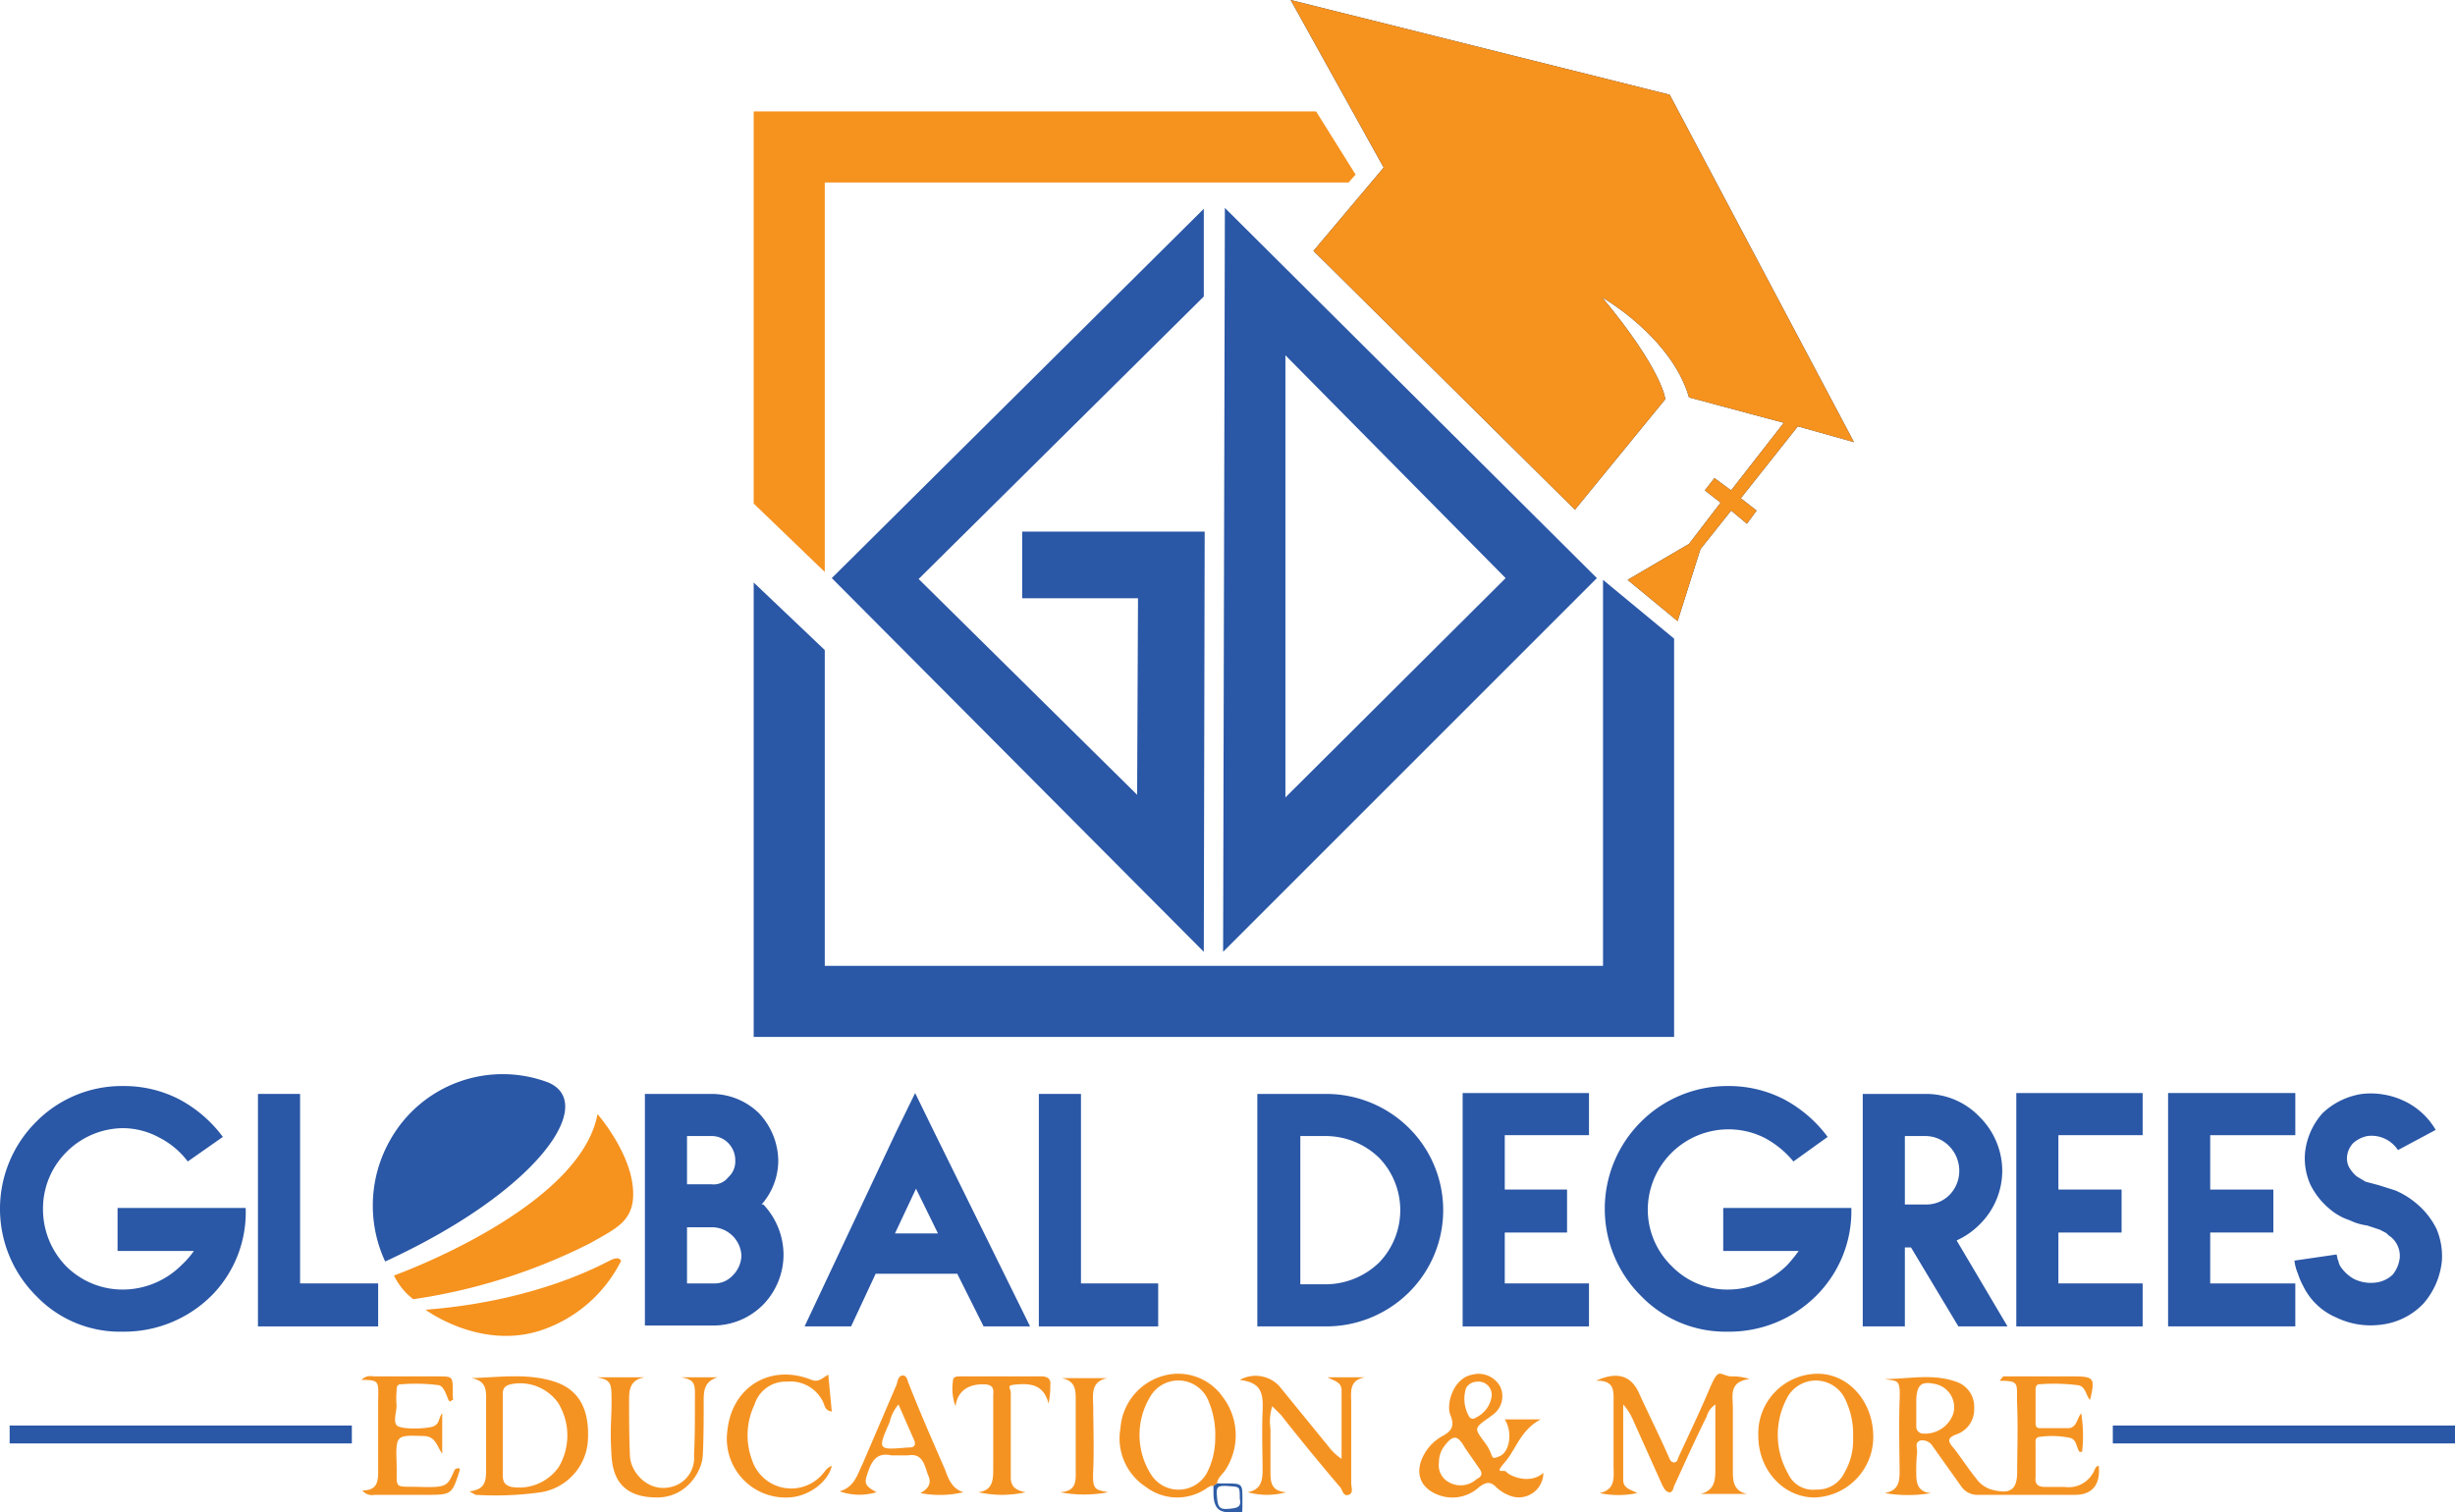 <svg xmlns="http://www.w3.org/2000/svg" width="279.8" height="172.4" viewBox="0 0 279.8 172.4">
  <defs>
    <style>
      .cls-1 {
        fill: #193b67;
      }

      .cls-2 {
        fill: #f6921e;
      }

      .cls-3 {
        fill: #2a57a6;
      }

      .cls-4 {
        fill: #f59322;
      }

      .cls-5 {
        fill: #2f5da6;
      }
    </style>
  </defs>
  <g id="Layer_2" data-name="Layer 2">
    <g id="Layer_1-2" data-name="Layer 1">
      <g>
        <path class="cls-1" d="M204.9,48.6l6.4,1.8-21-39.6L147.1,0l10.6,19.1-8,9.5,29.8,29.5,10.3-12.6s-.3-3.3-7.2-11.6c0,0,7.9,4.5,9.9,11.4l10.8,2.9-6,7.7-1.9-1.4-1.1,1.4,1.8,1.4L192.5,62l-7,4.1,5.7,4.7,2.6-8.2,3.5-4.4,1.8,1.5,1.1-1.5-1.8-1.4Z"/>
        <path class="cls-2" d="M204.9,48.6l6.4,1.8-21-39.6L147.1,0l10.6,19.1-8,9.5,29.8,29.5,10.3-12.6s-.3-3.3-7.2-11.6c0,0,7.9,4.5,9.9,11.4l10.8,2.9-6,7.7-1.9-1.4-1.1,1.4,1.8,1.4L192.5,62l-7,4.1,5.7,4.7,2.6-8.2,3.5-4.4,1.8,1.5,1.1-1.5-1.8-1.4Z"/>
        <polygon class="cls-2" points="154.5 19.9 150 12.7 85.9 12.7 85.9 57.4 94 65.2 94 20.8 153.7 20.8 154.5 19.9"/>
        <path class="cls-2" d="M44.9,145.4s21.2-7.6,23.2-18.4c0,0,3.5,4,4,8.1s-1.9,4.9-4.8,6.6a65.6,65.6,0,0,1-20.2,6.4A7.6,7.6,0,0,1,44.9,145.4Z"/>
        <path class="cls-2" d="M48.5,149.3s6.3,4.7,13.3,2.3a15.8,15.8,0,0,0,8.9-7.7.2.2,0,0,0,0-.3c-.1-.1-.3-.3-1,0S61.5,148.3,48.5,149.3Z"/>
        <g>
          <polygon class="cls-3" points="137.2 23.8 137.2 33.8 104.7 66 129.6 90.6 129.7 68.2 116.5 68.2 116.5 60.6 137.3 60.6 137.2 108.5 94.8 65.9 137.2 23.8"/>
          <path class="cls-3" d="M139.6,23.7l-.2,84.8L182,65.9Zm6.9,16.8,25.1,25.4-25.1,25Z"/>
          <polygon class="cls-3" points="182.7 66.1 182.7 110.1 94 110.1 94 74.1 85.9 66.4 85.9 118.2 190.8 118.2 190.8 72.8 182.7 66.1"/>
          <g>
            <path class="cls-3" d="M13.4,137.7H28a13.5,13.5,0,0,1-3.8,9.9A14.1,14.1,0,0,1,14,151.8a13.2,13.2,0,0,1-9.9-4.1,14,14,0,0,1,0-19.8,13.7,13.7,0,0,1,9.9-4.1,13.7,13.7,0,0,1,6.4,1.5,14.9,14.9,0,0,1,5,4.3l-4,2.8a9.4,9.4,0,0,0-3.2-2.7,8.8,8.8,0,0,0-4.2-1.1,9.2,9.2,0,0,0-6.5,2.8,9.1,9.1,0,0,0-2.6,6.4,9.3,9.3,0,0,0,2.6,6.5A9.1,9.1,0,0,0,14,147a9.5,9.5,0,0,0,6.7-2.8,10,10,0,0,0,1.4-1.6H13.4Zm0,0v0Z"/>
            <path class="cls-3" d="M34.2,124.7v21.6h8.9v4.9H29.4V124.7Zm0,0h0Z"/>
            <path class="cls-3" d="M78.3,124.7h2.8a7.7,7.7,0,0,1,5.4,2.2,8,8,0,0,1,2.2,5.4,7.6,7.6,0,0,1-1.9,5H87a8.4,8.4,0,0,1,2.3,5.7,8.2,8.2,0,0,1-2.3,5.7,8,8,0,0,1-5.7,2.4H73.5V124.7Zm0,0h0Zm0,4.8V135h2.8a2.1,2.1,0,0,0,1.9-.8,2.4,2.4,0,0,0,.8-1.9,2.8,2.8,0,0,0-.8-2,2.6,2.6,0,0,0-1.9-.8Zm0,10.4v6.4h3a2.8,2.8,0,0,0,2.2-.9,3.3,3.3,0,0,0,1-2.3,3.4,3.4,0,0,0-3.2-3.2Z"/>
            <path class="cls-3" d="M109.1,145.2H99.8l-2.8,6H91.7l10.4-22.1,2.2-4.5,2.2,4.5,10.9,22.1h-5.3Zm-7.1-4.6h4.9l-2.5-5.1Zm2.4-5.1-2.4,5.1Z"/>
            <path class="cls-3" d="M123.2,124.7v21.6H132v4.9H118.4V124.7Zm0,0h0Z"/>
            <path class="cls-3" d="M148.2,124.7h3a13.4,13.4,0,0,1,9.4,3.9,13.2,13.2,0,0,1,0,18.7,13.4,13.4,0,0,1-9.4,3.9h-7.9V124.7Zm-4.9,0h0Zm4.9,4.8v16.9h3a8.8,8.8,0,0,0,6-2.5,8.6,8.6,0,0,0,0-11.9,8.8,8.8,0,0,0-6-2.5Z"/>
            <path class="cls-3" d="M171.5,135.6h7.1v4.9h-7.1v5.8h9.6v4.9H166.7V124.6h14.4v4.8h-9.6Zm0-6.2v0Z"/>
            <path class="cls-3" d="M196.4,137.7H211a13.6,13.6,0,0,1-3.9,9.9,14,14,0,0,1-10.2,4.2,13.4,13.4,0,0,1-9.9-4.1,14,14,0,0,1,0-19.8,13.9,13.9,0,0,1,9.9-4.1,13.7,13.7,0,0,1,6.4,1.5,14.9,14.9,0,0,1,5,4.3l-3.9,2.8a10.9,10.9,0,0,0-3.3-2.7,9.2,9.2,0,0,0-13.3,8.1,9,9,0,0,0,2.7,6.5,8.8,8.8,0,0,0,6.4,2.7,9.6,9.6,0,0,0,6.8-2.8,18.3,18.3,0,0,0,1.3-1.6h-8.6Zm0,0v0Z"/>
            <path class="cls-3" d="M228.8,151.2h-5.6l-5.4-9h-.7v9h-4.8V124.7h7.1a8.4,8.4,0,0,1,6.2,2.6,8.7,8.7,0,0,1,2.6,6.1,8.6,8.6,0,0,1-2.6,6.2,8.7,8.7,0,0,1-2.6,1.8Zm-11.7-13.9h2.3a3.7,3.7,0,0,0,2.8-1.1,3.9,3.9,0,0,0,1.1-2.8,4,4,0,0,0-1.1-2.7,3.8,3.8,0,0,0-2.8-1.2h-2.3Z"/>
            <path class="cls-3" d="M234.6,135.6h7.2v4.9h-7.2v5.8h9.6v4.9H229.8V124.6h14.4v4.8h-9.6Zm0-6.2v0Z"/>
            <path class="cls-3" d="M251.9,135.6h7.2v4.9h-7.2v5.8h9.7v4.9H247.1V124.6h14.5v4.8h-9.7Zm0-6.2v0Z"/>
            <path class="cls-3" d="M273.3,131.1a3.7,3.7,0,0,0-1.3-1.2,3.6,3.6,0,0,0-2.2-.4,3.5,3.5,0,0,0-1.6.8,2.6,2.6,0,0,0-.7,1.5,2.2,2.2,0,0,0,.2,1.2,3.9,3.9,0,0,0,.9,1.1l1,.6,1.5.4,1.9.6a9.5,9.5,0,0,1,2.3,1.4,8.9,8.9,0,0,1,2.4,3,8,8,0,0,1,.6,3.7,8.7,8.7,0,0,1-2.1,4.8,7.9,7.9,0,0,1-4.8,2.4,9,9,0,0,1-5.1-.8,7.4,7.4,0,0,1-3.8-3.6,8.4,8.4,0,0,1-.6-1.4,5.4,5.4,0,0,1-.4-1.5l4.8-.7c.1.3.1.6.2.7a2.1,2.1,0,0,0,.2.6,4.5,4.5,0,0,0,1.6,1.5,4.4,4.4,0,0,0,2.5.4,3.4,3.4,0,0,0,1.9-.9,3.7,3.7,0,0,0,.8-1.9,2.7,2.7,0,0,0-.2-1.3,2.7,2.7,0,0,0-1.1-1.3c-.2-.3-.6-.4-.9-.6l-1.5-.5a6.6,6.6,0,0,1-2-.6,6.7,6.7,0,0,1-2.3-1.3,8.5,8.5,0,0,1-2.2-2.8,7.4,7.4,0,0,1-.6-3.5,8,8,0,0,1,2-4.6,8.3,8.3,0,0,1,4.5-2.2,8.9,8.9,0,0,1,4.8.8,8.2,8.2,0,0,1,3.6,3.3Zm0,0,4.3-2.3Z"/>
          </g>
          <path class="cls-3" d="M43.9,143.8a15.1,15.1,0,0,1,.6-13.9,14.7,14.7,0,0,1,18-6.5C68.1,125.8,61.3,135.8,43.9,143.8Z"/>
          <rect class="cls-3" x="1.1" y="162.5" width="39" height="2.04"/>
          <rect class="cls-3" x="240.8" y="162.5" width="39" height="2.04"/>
        </g>
        <g>
          <path class="cls-4" d="M228.3,156.9h8c2.4,0,2.5.2,1.9,2.7-.5-.6-.5-1.6-1.4-1.7a21.6,21.6,0,0,0-4.4-.1c-.3,0-.4.3-.4.6v3.8c0,.4.1.6.5.6h3.3c.9-.1.9-1.1,1.4-1.7a16.2,16.2,0,0,1,.1,4.4H237c-.4-.6-.3-1.4-1.1-1.6a10.2,10.2,0,0,0-3.5-.1c-.5.1-.4.5-.4.9v3.7c-.1.8.3,1.1,1.1,1.1h2.2a3.2,3.2,0,0,0,3.4-1.9c.1-.2.2-.5.5-.5.2,2.1-.7,3.3-2.7,3.3H225.4a2.2,2.2,0,0,1-1.9-1l-3.2-4.5a1.4,1.4,0,0,0-1.4-.7c-.7.2-.4.8-.4,1.3a20.1,20.1,0,0,0-.1,2.5c0,1.1.2,2.1,1.7,2.2a15.7,15.7,0,0,1-5.3,0c1.6-.3,1.7-1.3,1.7-2.5s-.1-5.4,0-8-.2-2.2-1.7-2.5c2.8,0,5.6-.7,8.4.4a3,3,0,0,1,1.8,2.9,3,3,0,0,1-2,3c-1.1.4-1,.8-.4,1.5s1.7,2.4,2.6,3.5a3.3,3.3,0,0,0,2.2,1.4c1.8.4,2.5-.2,2.5-2.1s.1-5.1,0-7.6.4-2.8-2-2.8Zm-9.9,3.7h0v2a.8.8,0,0,0,.6.8,3.4,3.4,0,0,0,3.6-2.2,2.7,2.7,0,0,0-1.9-3.4c-1.7-.4-2.2,0-2.3,1.7Z"/>
          <path class="cls-4" d="M199.1,170.3h-5.3c1.6-.4,1.7-1.5,1.7-2.8s0-4.8,0-7.4a2.5,2.5,0,0,0-1,1.4c-1.3,2.6-2.5,5.3-3.7,7.9-.1.3-.2.8-.6.7s-.5-.4-.7-.7l-3.5-7.8a6.5,6.5,0,0,0-1-1.5v8.6c0,1,.9,1.1,1.6,1.5a10.4,10.4,0,0,1-4.3,0c1.9-.4,1.6-1.9,1.6-3.1v-7.2c0-1.2.2-2.6-2-2.5,2.4-1.1,4-.6,4.9,1.4s2.3,4.8,3.4,7.3c.1.2.2.6.6.6s.4-.4.5-.6c1.2-2.6,2.4-5.1,3.5-7.7s1.1-1.7,2.4-1.5a6.4,6.4,0,0,1,2.2.3c-2.4.3-1.9,1.9-1.9,3.3v6.8C197.5,168.6,197.4,169.9,199.1,170.3Z"/>
          <path class="cls-4" d="M171.5,161.8h4.1c-2.3,1.2-2.8,3.4-4.1,4.9s-.1.7.2,1.1,2.6,1.5,4.2.1a2.8,2.8,0,0,1-3.5,2.7,4.5,4.5,0,0,1-1.9-1.1c-.7-.7-1.2-.5-1.9,0a4.5,4.5,0,0,1-4.7.9c-2.1-.8-2.7-2.6-1.6-4.6a5.3,5.3,0,0,1,2.1-2.1c1.1-.6,1.4-1.2.9-2.4s.3-4.2,2.5-4.6a2.8,2.8,0,0,1,3.2,1.4,2.6,2.6,0,0,1-.9,3.2l-.4.3c-1.7,1.2-1.7,1.2-.5,2.8s.5,2.1,1.7,1.6S172.4,163.2,171.5,161.8Zm-7.5,4.9a2.2,2.2,0,0,0,1.2,2.3,2.7,2.7,0,0,0,3.1-.4q.9-.4.3-1.2l-1.6-2.3c-.9-1.6-1.4-1.6-2.5-.1A3.1,3.1,0,0,0,164,166.7Zm4.4-9.2a1.5,1.5,0,0,0-1.3.7,4,4,0,0,0,.3,3.2.5.5,0,0,0,.8.2,3.2,3.2,0,0,0,1.8-2.4A1.5,1.5,0,0,0,168.4,157.5Z"/>
          <path class="cls-4" d="M53.7,157.1c3.2-.1,6.4-.6,9.5.4s4,3.6,3.8,6.8a6.4,6.4,0,0,1-5.3,5.8,37.1,37.1,0,0,1-7.5.3l-.7-.4c1.9-.2,1.9-1.3,1.9-2.6V160C55.4,158.7,55.6,157.4,53.7,157.1Zm3.6,6.4v4.6c0,.8.2,1.2,1,1.4a5.5,5.5,0,0,0,5.4-2.3,7.1,7.1,0,0,0-.1-7.3,5.3,5.3,0,0,0-5.4-2.1c-.8.2-.9.6-.9,1.2Z"/>
          <path class="cls-4" d="M152.9,166.3v-7.8c0-1-.9-1.1-1.6-1.5h4.3c-1.9.3-1.6,1.7-1.6,3v9.1c0,.4.3,1.1-.3,1.3s-.7-.5-.9-.8c-2.3-2.7-4.6-5.5-6.8-8.3l-1-1a5.9,5.9,0,0,0-.2,2.6v4.6c0,1.2-.1,2.5,1.8,2.6a8.2,8.2,0,0,1-4.4,0c1.6-.3,1.7-1.4,1.7-2.7s-.1-4.3,0-6.5-.2-3.3-2.6-3.6a3.7,3.7,0,0,1,4.5.7l5.7,7A6,6,0,0,0,152.9,166.3Z"/>
          <path class="cls-4" d="M213.5,163.8a6.9,6.9,0,0,1-6.7,6.9c-3.5,0-6.4-3.1-6.4-7a6.8,6.8,0,0,1,6.6-7.1C210.6,156.5,213.5,159.7,213.5,163.8Zm-2.3.1a9.2,9.2,0,0,0-1-4.6,3.7,3.7,0,0,0-6.6.2,8.9,8.9,0,0,0,.2,8.5,3.1,3.1,0,0,0,3.2,1.8,3.4,3.4,0,0,0,3.2-1.9A7.4,7.4,0,0,0,211.2,163.9Z"/>
          <path class="cls-4" d="M138.3,169.4c-.3-.1-.5.1-.7.2a5.9,5.9,0,0,1-7-.1,6.6,6.6,0,0,1-2.9-6.7,6.7,6.7,0,0,1,5-6,6.2,6.2,0,0,1,6.7,2.5,7.2,7.2,0,0,1,.3,8.2c-.3.5-.9.9-1,1.6Zm.2-5.5a9.8,9.8,0,0,0-.9-4.5,3.7,3.7,0,0,0-6.5-.2,8.4,8.4,0,0,0,.1,8.9,3.7,3.7,0,0,0,6.3-.1A8.6,8.6,0,0,0,138.5,163.9Z"/>
          <path class="cls-4" d="M41.3,169.9c1.7,0,1.8-1,1.8-2.2s0-5.2,0-7.7.3-2.7-1.9-2.7c.6-.6,1.1-.4,1.6-.4h7.1c1.7,0,1.7,0,1.7,1.7s.2.7-.2,1.1-.5-1.6-1.4-1.8a20.6,20.6,0,0,0-4.3-.1c-.5,0-.5.4-.5.8a8.5,8.5,0,0,0,0,1.6c0,.8-.5,2.1.2,2.4s2.4.3,3.6.1.9-1,1.4-1.6v4.6c-.6-.8-.7-1.9-2-2-3.2-.1-3.3-.2-3.2,3s-.5,2.7,2.7,2.8,3.1-.2,3.9-1.9c0-.1.3-.3.6-.2v.2c-.9,2.8-.9,2.8-3.9,2.8H42.7A1.4,1.4,0,0,1,41.3,169.9Z"/>
          <path class="cls-4" d="M77.6,157h4.2c-1.7.5-1.6,1.8-1.6,3.1s0,3.9-.1,5.8-1.9,4.8-5.2,4.8-5-1.5-5.2-4.7,0-4.1,0-6.2,0-2.5-1.7-2.8h5.5c-1.9.3-1.8,1.7-1.8,3s0,4,.1,6,2.4,4.5,5.3,3.3a3.4,3.4,0,0,0,2-3.4c.1-2,.1-4,.1-6S79.4,157.3,77.6,157Z"/>
          <path class="cls-4" d="M109.8,170.1a11.6,11.6,0,0,1-4.9.1c.9-.5,1.3-1.1.9-2s-.5-2.6-2.3-2.3h-1.9c-1.4-.3-2.1.3-2.6,1.7s-.6,1.7.9,2.5a6.7,6.7,0,0,1-4.2-.1c1.7-.5,2-1.9,2.6-3.1l3.9-9.1c.1-.4.2-1,.7-1s.5.6.7,1c1.3,3.3,2.7,6.5,4.1,9.7C108.1,168.6,108.5,169.7,109.8,170.1Zm-7.4-10a4.7,4.7,0,0,0-1,2c-1.4,3.2-1.4,3.2,2.1,2.9h.2c.5,0,.7-.3.5-.8Z"/>
          <path class="cls-4" d="M94.4,156.7l.4,4.2c-.8-.1-.8-.7-1-1.1a4.1,4.1,0,0,0-4.1-2.3,3.7,3.7,0,0,0-3.7,2.6,8.1,8.1,0,0,0-.3,6.3,4.7,4.7,0,0,0,7.9,1.8c.4-.4.6-.9,1.2-1.1-.4,1.8-2.6,3.5-4.9,3.6a6.7,6.7,0,0,1-7-7.6c.5-5,4.9-7.7,9.6-5.8C93.3,157.6,93.7,157.1,94.4,156.7Z"/>
          <path class="cls-4" d="M111.5,170.1c1.7-.2,1.7-1.5,1.7-2.7V159c.1-.9-.2-1.2-1.2-1.2s-2.8.3-3.1,2.5a5.8,5.8,0,0,1-.3-2.8c0-.6.4-.6.9-.6h9.2c.7,0,1.1.3,1,1a8.6,8.6,0,0,1-.2,2.1c-.5-2-1.8-2.3-3.4-2.2s-.9.3-.9,1v9.6c0,1.1.6,1.5,1.7,1.7A12.3,12.3,0,0,1,111.5,170.1Z"/>
          <path class="cls-4" d="M126.3,170.1a14.5,14.5,0,0,1-5.5,0c2-.1,1.8-1.4,1.8-2.7v-7.8c0-1.1,0-2.2-1.6-2.5h5.2c-2,.4-1.6,2-1.6,3.5s.1,4.6,0,6.9S124.7,169.8,126.3,170.1Z"/>
          <path class="cls-5" d="M138.3,169.4l.4-.3h.9c2.1,0,2,0,2,2.1s0,1.2-1.1,1.2-2.2,0-2.2-2.2Zm3,1.4c0-1.4,0-1.3-1.3-1.4s-1.4.1-1.3,1.2.2,1.5,1.3,1.4S141.5,171.8,141.3,170.8Z"/>
        </g>
      </g>
    </g>
  </g>
</svg>
